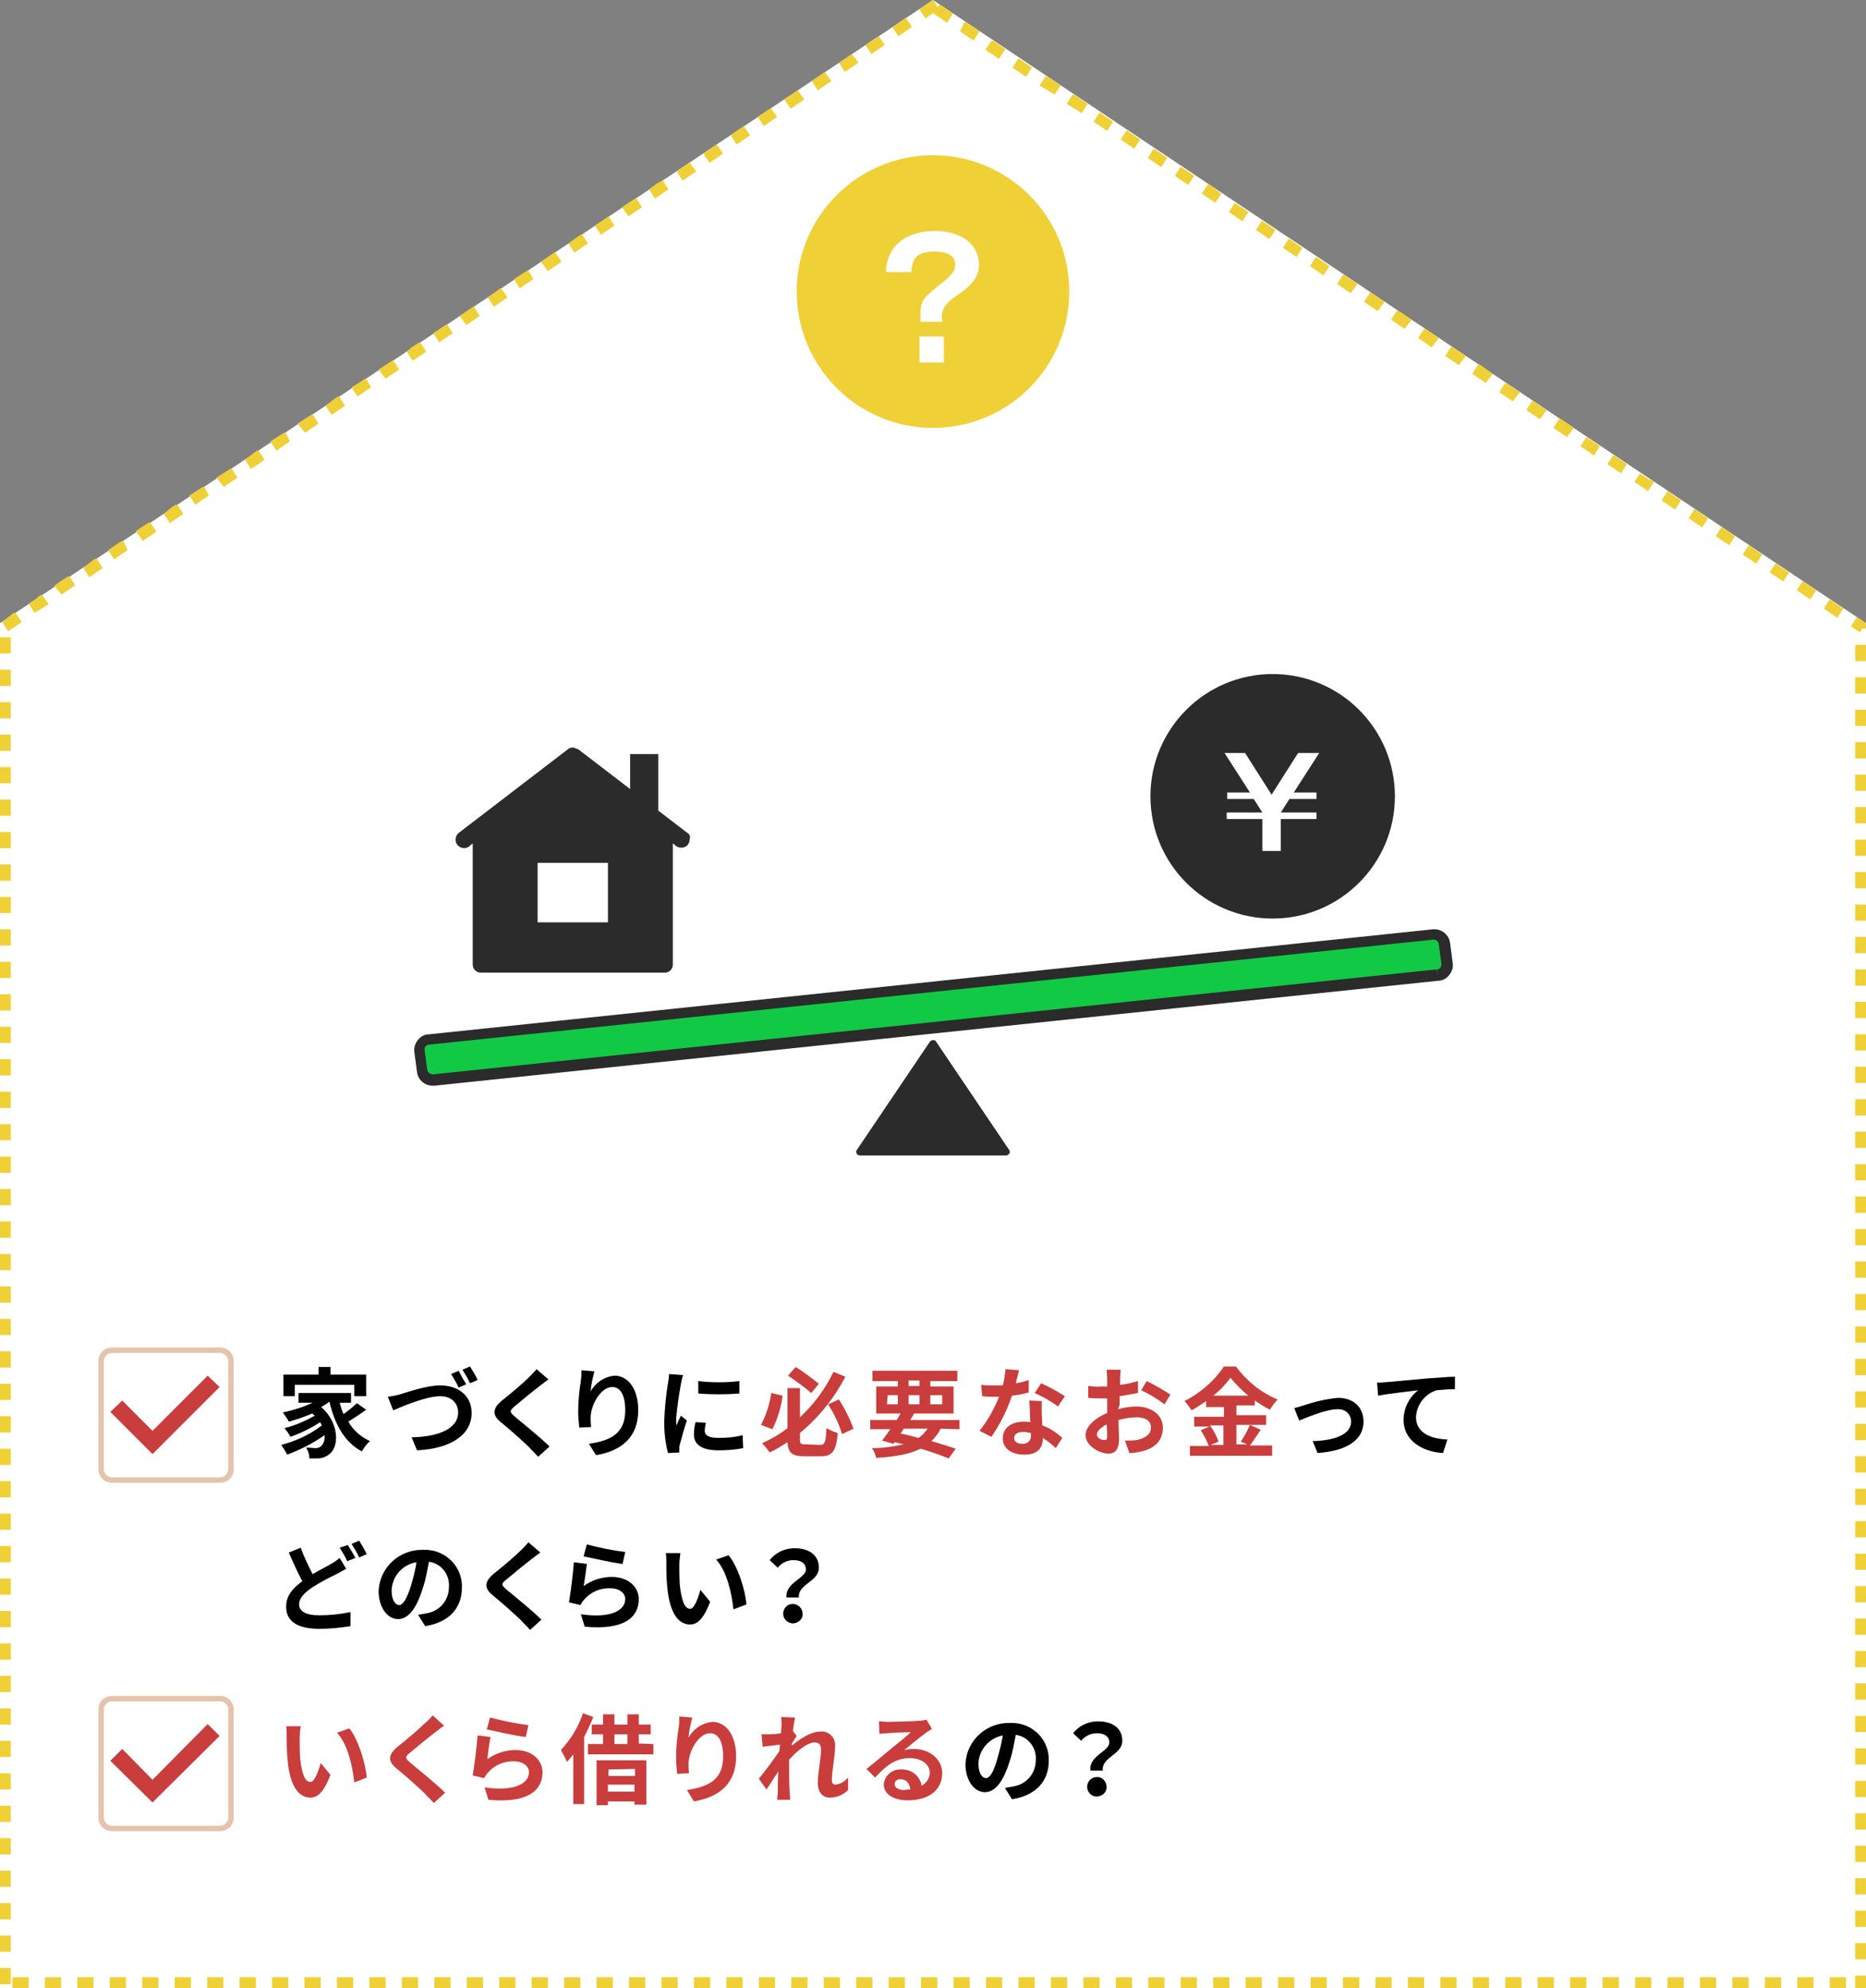 <?xml version="1.0" encoding="utf-8"?>
<!-- Generator: Adobe Illustrator 24.1.0, SVG Export Plug-In . SVG Version: 6.00 Build 0)  -->
<svg version="1.1" id="Layer_1" xmlns="http://www.w3.org/2000/svg" xmlns:xlink="http://www.w3.org/1999/xlink" x="0px" y="0px"
	 viewBox="0 0 345 367.5" style="enable-background:new 0 0 345 367.5;" xml:space="preserve">
<rect x="0" y="0" width="345" height="367.5" fill="#808080" stroke="none"/>
<style type="text/css">
	.st0{fill:#FFFFFF;}
	.st1{fill:#EFD037;}
	.st2{fill:#E5C3AC;}
	.st3{fill:#C93D3D;}
	.st4{fill:#2B2B2B;}
	.st5{fill:#11C945;}
</style>
<g id="Layer_2_1_">
	<g id="contents">
		<polygon class="st0" points="345,367.5 0,367.5 0,115.2 172.5,0 345,115.2 		"/>
		<path class="st1" d="M172.5,0L172.5,0L172.5,0L172.5,0l-0.2,0.1L170,1.7l1.1,1.7l1.6-1.1l-0.1,0.2l2.5,1.7l1.1-1.7l-0.4-0.3l0,0
			l0,0l0,0l-2.1-1.4l-0.3,0.5L172.5,0z M167.5,3.3L165,5l1.1,1.7l2.5-1.7L167.5,3.3L167.5,3.3z M162.5,6.7l-0.7,0.4l0,0L160,8.3
			l1.1,1.7l2.5-1.7L162.5,6.7L162.5,6.7z M157.5,10l-1.6,1.1l0,0l0,0l0,0l0,0l0,0l-0.8,0.5l1.1,1.7l2.5-1.7L157.5,10L157.5,10z
			 M152.5,13.3l-2.4,1.7l1.1,1.7l2.5-1.7L152.5,13.3L152.5,13.3z M147.5,16.7l-2.5,1.7l1.2,1.7l2.5-1.7L147.5,16.7L147.5,16.7z
			 M142.5,20l-0.9,0.6l0,0l0,0l0,0l-1.5,1l1.1,1.7l2.5-1.7L142.5,20L142.5,20z M137.5,23.3l-1,0.7l0,0l-1.4,1l1.1,1.7l2.5-1.7
			L137.5,23.3L137.5,23.3z M132.5,26.7l-1.3,0.9l0,0l-1.2,0.8l1.2,1.7l2.5-1.7L132.5,26.7L132.5,26.7z M127.5,30l-2,1.4l0,0l0,0l0,0
			l-0.4,0.3l1.1,1.7l2.5-1.7L127.5,30L127.5,30z M122.5,33.3l-1.3,0.8l0,0L120,35l1.1,1.7l2.5-1.7L122.5,33.3L122.5,33.3z
			 M117.5,36.7l-0.3,0.2l0,0l0,0h-0.1l-2.1,1.4l1.2,1.7l2.5-1.7l-1.1-1.7L117.5,36.7z M112.5,40l-2.5,1.7l1.1,1.7l2.5-1.7l-1-1.6
			L112.5,40z M107.5,43.3l-0.6,0.4l0,0l-1.8,1.3l1.1,1.7l2.5-1.7l-1.1-1.7L107.5,43.3z M102.5,46.7l-2.5,1.7l1.3,1.7l2.5-1.7
			l-1.1-1.7L102.5,46.7z M97.5,50L95,51.6l1.1,1.7l2.5-1.7L97.7,50L97.5,50z M92.5,53.3L90.2,55l1.1,1.7l2.5-1.7l-1.1-1.7L92.5,53.3
			z M87.5,56.7l-0.9,0.6l0,0l-1.6,1.1l1.2,1.7l2.5-1.7l-1.1-1.7L87.5,56.7z M82.5,60l-1.2,0.8l0,0l0,0l0,0l-1.2,0.8l1.1,1.7l2.5-1.7
			l-1-1.6L82.5,60z M77.5,63.3l-1.4,0.9l0,0L75.2,65l1.1,1.7l2.5-1.7l-1.1-1.7H77.5z M72.5,66.7L70,68.3l1.3,1.7l2.5-1.7l-1.1-1.7
			L72.5,66.7z M67.5,70l-1.2,0.8l0,0l0,0L65,71.6l1.1,1.7l2.5-1.7L67.7,70L67.5,70z M62.5,73.3L62,73.6l0,0l0,0l0,0l0,0l0,0l0,0l0,0
			L60.2,75l1.1,1.7l2.5-1.7l-1.1-1.7L62.5,73.3z M57.5,76.7L55,78.3l1.4,1.7l2.5-1.7l-1.1-1.7L57.5,76.7z M52.5,80L52,80.3l0,0
			l-2,1.3l1.1,1.7l2.5-1.7L52.8,80L52.5,80z M47.5,83.3L45.3,85l1.1,1.7l2.5-1.7l-1.1-1.7L47.5,83.3z M42.5,86.7L40,88.3l1.4,1.7
			l2.5-1.7l-1.1-1.7L42.5,86.7z M37.5,90L35,91.6l1.1,1.7l2.5-1.7L37.8,90L37.5,90z M32.5,93.3l-0.8,0.5L30.3,95l1.1,1.7l2.5-1.7
			l-1.1-1.7L32.5,93.3z M27.5,96.6l-1.4,0.9l0,0h0l0,0l0,0l0,0l-1,0.7l1.3,1.8l2.5-1.7l-1.1-1.7L27.5,96.6z M22.5,100l-1.5,1l0,0
			l-1,0.7l1.1,1.7l2.5-1.7l-0.8-1.7L22.5,100z M17.5,103.3l-2.1,1.7l0,0l1.1,1.7L19,105l-1.1-1.7L17.5,103.3z M12.5,106.6l-1.1,0.7
			l0,0l-1.4,1l1.4,1.6l2.5-1.7l-1.1-1.7L12.5,106.6z M7.5,110l-0.7,0.5l0,0l0,0H7l-1.7,1.1l1.1,1.7l2.6-1.6L7.8,110L7.5,110z
			 M2.5,113.3L0.4,115l1.1,1.7L4,115l-1.1-1.7L2.5,113.3z M2,117.8H0v3h2V117.8z M2,123.8H0v3h2V123.8z M2,129.8H0v3h2V129.8z
			 M2,135.8H0v3h2V135.8z M2,141.8H0v3h2V141.8z M2,147.8H0v3h2V147.8z M2,153.8H0v3h2V153.8z M2,159.8H0v3h2V159.8z M2,165.8H0v3h2
			V165.8z M2,171.8H0v3h2V171.8z M2,177.8H0v3h2V177.8z M2,183.8H0v3h2V183.8z M2,189.8H0v3h2V189.8z M2,195.8H0v3h2V195.8z
			 M2,201.8H0v3h2V201.8z M2,207.8H0v3h2V207.8z M2,213.8H0v3h2V213.8z M2,219.8H0v3h2V219.8z M2,225.8H0v3h2V225.8z M2,231.8H0v3h2
			V231.8z M2,237.8H0v3h2V237.8z M2,243.8H0v3h2V243.8z M2,249.8H0v3h2V249.8z M2,255.8H0v3h2V255.8z M2,261.8H0v3h2V261.8z
			 M2,267.8H0v3h2V267.8z M2,273.8H0v3h2V273.8z M2,279.8H0v3h2V279.8z M2,285.8H0v3h2V285.8z M2,291.8H0v3h2V291.8z M2,297.8H0v3h2
			V297.8z M2,303.8H0v3h2V303.8z M2,309.8H0v3h2V309.8z M2,315.8H0v3h2V315.8z M2,321.8H0v3h2V321.8z M2,327.8H0v3h2V327.8z
			 M2,333.8H0v3h2V333.8z M2,339.8H0v3h2V339.8z M2,345.8H0v3h2V345.8z M2,351.8H0v3h2V351.8z M2,357.8H0v3h2V357.8z M2,363.8H0v3h2
			V363.8z M5.3,365.5h-3v2h3V365.5z M11.3,365.5h-3v2h3V365.5z M17.3,365.5h-3v2h3V365.5z M23.3,365.5h-3v2h3V365.5z M29.3,365.5h-3
			v2h3V365.5z M35.3,365.5h-3v2h3V365.5z M41.3,365.5h-3v2h3V365.5z M47.3,365.5h-3v2h3V365.5z M53.3,365.5h-3v2h3V365.5z
			 M59.3,365.5h-3v2h3V365.5z M65.3,365.5h-3v2h3V365.5z M71.3,365.5h-3v2h3V365.5z M77.3,365.5h-3v2h3V365.5z M83.3,365.5h-3v2h3
			V365.5z M89.3,365.5h-3v2h3V365.5z M95.3,365.5h-3v2h3V365.5z M101.3,365.5h-3v2h3V365.5z M107.3,365.5h-3v2h3V365.5z
			 M113.3,365.5h-3v2h3V365.5z M119.3,365.5h-3v2h3V365.5z M125.3,365.5h-3v2h3V365.5z M131.3,365.5h-3v2h3V365.5z M137.3,365.5h-3
			v2h3V365.5z M143.3,365.5h-3v2h3V365.5z M149.3,365.5h-3v2h3V365.5z M155.3,365.5h-3v2h3V365.5z M161.3,365.5h-3v2h3V365.5z
			 M167.3,365.5h-3v2h3V365.5z M173.3,365.5h-3v2h3V365.5z M179.3,365.5h-3v2h3V365.5z M185.3,365.5h-3v2h3V365.5z M191.3,365.5h-3
			v2h3V365.5z M197.3,365.5h-3v2h3V365.5z M203.3,365.5h-3v2h3V365.5z M209.3,365.5h-3v2h3V365.5z M215.3,365.5h-3v2h3V365.5z
			 M221.3,365.5h-3v2h3V365.5z M227.3,365.5h-3v2h3V365.5z M233.3,365.5h-3v2h3V365.5z M239.3,365.5h-3v2h3V365.5z M245.3,365.5h-3
			v2h3V365.5z M251.3,365.5h-3v2h3V365.5z M257.3,365.5h-3v2h3V365.5z M263.3,365.5h-3v2h3V365.5z M269.3,365.5h-3v2h3V365.5z
			 M275.3,365.5h-3v2h3V365.5z M281.3,365.5h-3v2h3V365.5z M287.3,365.5h-3v2h3V365.5z M293.3,365.5h-3v2h3V365.5z M299.3,365.5h-3
			v2h3V365.5z M305.3,365.5h-3v2h3V365.5z M311.3,365.5h-3v2h3V365.5z M317.3,365.5h-3v2h3V365.5z M323.3,365.5h-3v2h3V365.5z
			 M329.3,365.5h-3v2h3V365.5z M335.3,365.5h-3v2h3V365.5z M341.3,365.5h-3v2h3V365.5z M345,365.2h-2v2.3h2V365.2z M345,359.2h-2v3
			h2V359.2z M345,353.2h-2v3h2V353.2z M345,347.2h-2v3h2V347.2z M345,341.2h-2v3h2V341.2z M345,335.2h-2v3h2V335.2z M345,329.2h-2v3
			h2V329.2z M345,323.2h-2v3h2V323.2z M345,317.2h-2v3h2V317.2z M345,311.2h-2v3h2V311.2z M345,305.2h-2v3h2V305.2z M345,299.2h-2v3
			h2V299.2z M345,293.2h-2v3h2V293.2z M345,287.2h-2v3h2V287.2z M345,281.2h-2v3h2V281.2z M345,275.2h-2v3h2V275.2z M345,269.2h-2v3
			h2V269.2z M345,263.2h-2v3h2V263.2z M345,257.2h-2v3h2V257.2z M345,251.2h-2v3h2V251.2z M345,245.2h-2v3h2V245.2z M345,239.2h-2v3
			h2V239.2z M345,233.2h-2v3h2V233.2z M345,227.2h-2v3h2V227.2z M345,221.2h-2v3h2V221.2z M345,215.2h-2v3h2V215.2z M345,209.2h-2v3
			h2V209.2z M345,203.2h-2v3h2V203.2z M345,197.2h-2v3h2V197.2z M345,191.2h-2v3h2V191.2z M345,185.2h-2v3h2V185.2z M345,179.2h-2v3
			h2V179.2z M345,173.2h-2v3h2V173.2z M345,167.2h-2v3h2V167.2z M345,161.2h-2v3h2V161.2z M345,155.2h-2v3h2V155.2z M345,149.2h-2v3
			h2V149.2z M345,143.2h-2v3h2V143.2z M345,137.2h-2v3h2V137.2z M345,131.2h-2v3h2V131.2z M345,125.2h-2v3h2V125.2z M345,119.2h-2v3
			h2V119.2z M343.3,114.1l-1.1,1.7l1.7,1.1l0.4-0.7l0,0l-0.4,0.7l0.4-0.7h0.7v-1l0,0L343.3,114.1z M338.3,110.8l-1.1,1.7l2.5,1.7
			l1.1-1.7L338.3,110.8z M333.3,107.4l-1.1,1.7l2.5,1.7l1.1-1.7l-2.2-1.5l0,0L333.3,107.4L333.3,107.4z M328.3,104.1l-1.1,1.7
			l2.5,1.7l1.1-1.7l-0.8-0.5l0,0l0,0h0L328.3,104.1L328.3,104.1z M323.3,100.8l-1.1,1.7l2.5,1.7l1.1-1.7l-1.3-0.9h0L323.3,100.8
			L323.3,100.8z M318.3,97.4l-1.1,1.7l2.5,1.7l1.1-1.7L318.3,97.4z M313.3,94.1l-1.1,1.7l2.5,1.7l1.1-1.7L313.3,94.1z M308.3,90.8
			l-1.1,1.7l2.5,1.7l1.1-1.7L308.3,90.8z M303.3,87.4l-1.1,1.7l2.5,1.7l1.1-1.7l-0.6-0.4h-0.1l0,0l0,0h-0.1l0,0l-1.7-1.1L303.3,87.4
			z M298.3,84.1l-1.1,1.7l2.5,1.7l1.1-1.7L298.3,84.1z M293.3,80.8l-1.1,1.7l2.5,1.7l1.1-1.7l-0.4-0.3l0,0l0,0l0,0L293.3,80.8
			L293.3,80.8z M288.3,77.4l-1.1,1.7l2.5,1.7l1.3-1.7l-0.7-0.5l0,0l-1.8-1.2L288.3,77.4z M283.3,74.1l-1.1,1.7l2.5,1.7l1.3-1.7h-0.1
			l0,0l0,0l-2.4-1.6L283.3,74.1z M278.3,70.8l-1.1,1.7l2.5,1.7l1.3-1.7l-2.1-1.4l0,0l0,0l0,0l-0.3-0.2L278.3,70.8z M273.3,67.4
			l-1.1,1.7l2.5,1.7l1.3-1.7l-0.7-0.5l0,0l-1.7-1.2L273.3,67.4z M268.3,64.1l-1.1,1.7l2.5,1.7l1.3-1.7l-1.5-1l0,0l0,0l0,0l0,0l0,0
			l-0.9-0.6L268.3,64.1z M263.3,60.8l-1.1,1.7l2.5,1.7l1.3-1.7l-2.5-1.7L263.3,60.8z M258.3,57.4l-1.1,1.7l2.5,1.7l1.3-1.7
			c0,0-2-1.4-2.4-1.6l0,0l0,0L258.3,57.4z M253.3,54.1l-1.1,1.7l2.5,1.7l1.3-1.7l-2.5-1.7L253.3,54.1z M248.3,50.8l-1.1,1.7l2.5,1.7
			l1.3-1.7l-0.8-0.6h-0.1l-1.6-1.1L248.3,50.8z M243.3,47.5l-1.1,1.7l2.5,1.7l1.1-1.7L243.3,47.5z M238.3,44.1l-1.1,1.7l2.5,1.7
			l1.1-1.7l-0.4-0.2l0,0L238.3,44.1L238.3,44.1z M233.3,40.8l-1.1,1.7l2.5,1.7l1.1-1.7L233.3,40.8L233.3,40.8L233.3,40.8z
			 M228.3,37.5l-1.1,1.7l2.5,1.7l1.1-1.7l-0.1-0.1l0,0l0,0l0,0L228.3,37.5L228.3,37.5z M223.3,34.1l-1.1,1.7l2.5,1.7l1.1-1.7
			l-1.8-1.4l0,0l-0.4-0.3L223.3,34.1z M218.3,30.8l-1.1,1.7l2.5,1.7l1.1-1.7C220.8,32.5,218.3,30.8,218.3,30.8z M213.3,27.5
			l-1.1,1.7l2.5,1.7l1.1-1.7l-1.5-1.1h-0.1l-0.7-0.5L213.3,27.5z M208.3,24.1l-1.1,1.7l2.5,1.7l1.1-1.7L208.3,24.1z M203.3,20.8
			l-1.1,1.7l2.5,1.7l1.1-1.7l0,0l0,0l0,0l0,0l-0.1-0.1l0,0L203.3,20.8L203.3,20.8z M198.3,17.5l-1.1,1.7l2.8,1.7l1.1-1.7l-2.5-1.7
			L198.3,17.5z M193.3,14.1l-1.1,1.7l2.8,1.7l1.1-1.7l-1.1-0.7H195l-1.3-0.9L193.3,14.1z M188.3,10.8l-1.1,1.7l2.5,1.7l1.1-1.7
			l-1.6-1.1l0,0l0,0l0,0L188.3,10.8L188.3,10.8z M183.3,7.5l-1.1,1.7l2.5,1.7l1.1-1.7l0.1-0.1l0,0l0,0l0,0l-2.2-1.5L183.3,7.5z
			 M178.3,4.1l-0.8,1.7l2.5,1.7l1.1-1.7l-2.5-1.7L178.3,4.1z"/>
		<circle class="st1" cx="172.5" cy="53.9" r="25.2"/>
		<path class="st0" d="M174.3,59.5h-4.1v-1.7c0-2.4,0.8-3,4.1-5.6c2.3-1.8,2.3-2.7,2.3-3.3c0-2.1-2.3-2.4-3.9-2.4
			c-3.6,0-4.1,1.8-4.2,3.8h-4.7c0-1.6,0.5-3.1,1.4-4.4c1.8-2.4,4.9-3.2,7.6-3.2c5.6,0,8.2,3,8.2,6.2c0,1,0,3-3.9,5.6
			c-2,1.3-3,2.4-3,4.3L174.3,59.5z M174.5,62.2V67H170v-4.8H174.5z"/>
		<g>
			<path class="st0" d="M20.7,249.6h20c1.1,0,2,0.9,2,2v20c0,1.1-0.9,2-2,2h-20c-1.1,0-2-0.9-2-2v-20
				C18.7,250.5,19.6,249.6,20.7,249.6z"/>
			<path class="st2" d="M40.7,274.1h-20c-1.4,0-2.5-1.1-2.5-2.5v-20c0-1.4,1.1-2.5,2.5-2.5h20c1.4,0,2.5,1.1,2.5,2.5v20
				C43.2,273,42.1,274.1,40.7,274.1z M20.7,250.1c-0.8,0-1.5,0.7-1.5,1.5v20c0,0.8,0.7,1.5,1.5,1.5h20c0.8,0,1.5-0.7,1.5-1.5v-20
				c0-0.8-0.7-1.5-1.5-1.5H20.7z"/>
		</g>
		<polygon class="st3" points="28.2,268.8 20.4,261 22.6,258.9 28.2,264.5 38.4,254.3 40.6,256.4 		"/>
		<g>
			<path class="st0" d="M20.7,314h20c1.1,0,2,0.9,2,2v20c0,1.1-0.9,2-2,2h-20c-1.1,0-2-0.9-2-2v-20C18.7,314.9,19.6,314,20.7,314z"
				/>
			<path class="st2" d="M40.7,338.5h-20c-1.4,0-2.5-1.1-2.5-2.5v-20c0-1.4,1.1-2.5,2.5-2.5h20c1.4,0,2.5,1.1,2.5,2.5v20
				C43.2,337.4,42.1,338.5,40.7,338.5z M20.7,314.5c-0.8,0-1.5,0.7-1.5,1.5v20c0,0.8,0.7,1.5,1.5,1.5h20c0.8,0,1.5-0.7,1.5-1.5v-20
				c0-0.8-0.7-1.5-1.5-1.5H20.7z"/>
		</g>
		<polygon class="st3" points="28.2,333.2 20.4,325.5 22.6,323.3 28.2,329 38.4,318.7 40.6,320.9 		"/>
		<path d="M67.7,260.6c-1.1,0.8-2.2,1.5-3.3,2.2c0.9,1.6,2.3,2.8,4,3.6c-0.6,0.5-1.1,1.2-1.5,1.9c-3.2-1.7-5-5-6-9.2l0,0
			c-0.5,0.4-1,0.7-1.5,1c3.4,3,3.3,7.4,1.5,8.7c-0.6,0.5-1.4,0.8-2.2,0.8c-0.5,0-1,0-1.5,0c0-0.7-0.2-1.4-0.6-2
			c0.7,0,1.3,0.1,1.7,0.1c0.4,0,0.8-0.1,1.1-0.4c0.5-0.5,0.7-1.3,0.6-2c-2.1,1.5-4.5,2.7-6.9,3.6c-0.3-0.6-0.7-1.2-1.1-1.8
			c2.7-0.7,5.3-1.9,7.5-3.6c-0.1-0.2-0.2-0.4-0.3-0.6c-1.7,1.1-3.5,2-5.5,2.7c-0.3-0.6-0.7-1.1-1.1-1.6c2-0.5,3.8-1.3,5.6-2.3
			c-0.1-0.1-0.3-0.3-0.5-0.4c-1.4,0.6-2.8,1.1-4.3,1.5c-0.3-0.6-0.7-1.1-1.1-1.7c1.9-0.4,3.8-1,5.5-1.8h-2.6v-1.8h9.7v1.8h-2.1
			c0.2,0.7,0.4,1.4,0.7,2.1c0.9-0.6,1.7-1.3,2.5-2L67.7,260.6z M54.5,258.1h-2.1v-4h6.5v-1.4h2.2v1.4h6.6v4h-2.2V256h-11L54.5,258.1
			z"/>
		<path d="M73.8,257.8c1.4-0.4,5-1.7,7.6-1.7c3.2,0,5.8,1.8,5.8,5.1c0,4-3.8,6.6-10.1,6.9l-1-2.4c4.8-0.1,8.6-1.5,8.6-4.6
			c0-1.7-1.2-3-3.3-3c-2.6,0-6.8,1.8-8.7,2.6l-1-2.5C72.4,258.1,73.1,258,73.8,257.8z M86.2,255.9l-1.4,0.6
			c-0.4-0.9-0.9-1.7-1.4-2.5l1.4-0.6C85.2,254.2,85.7,255.1,86.2,255.9z M88.3,255.1l-1.4,0.6c-0.4-0.9-0.9-1.7-1.4-2.5l1.4-0.6
			C87.4,253.4,87.9,254.2,88.3,255.1L88.3,255.1z"/>
		<path d="M101.4,255c-0.6,0.4-1.2,0.9-1.6,1.2c-1.2,0.9-3.5,2.8-4.7,3.8c-0.9,0.8-0.9,1,0,1.8c1.3,1.1,4.8,3.9,6.5,5.6l-2.1,1.9
			c-0.5-0.6-1.1-1.1-1.6-1.7c-1-1-3.7-3.4-5.3-4.7s-1.6-2.5,0.2-4c1.4-1.1,3.8-3.1,5-4.3c0.5-0.5,1-1,1.4-1.5L101.4,255z"/>
		<path d="M109.9,253.5c-0.3,1.2-0.6,2.4-0.7,3.7c0.9-1.6,2.5-2.7,4.4-2.9c2.5,0,4.4,2.4,4.4,6.4c0,5-3.1,7.5-7.8,8.3l-1.3-2.1
			c4-0.6,6.7-1.9,6.7-6.2c0-2.8-0.9-4.3-2.4-4.3c-2.1,0-3.9,3.2-4,5.5c0,0.6,0,1.3,0.1,1.9l-2.2,0.1c-0.1-1-0.2-2-0.2-3
			c0-1.9,0.2-3.8,0.5-5.7c0.1-0.6,0.1-1.4,0.1-1.9L109.9,253.5z"/>
		<path d="M126.3,254.2c-0.2,0.5-0.3,1.1-0.4,1.6c-0.4,2.2-0.7,4.3-0.9,6.5c0,0.4,0,0.8,0.1,1.2c0.2-0.6,0.5-1.2,0.8-1.8l1.1,0.9
			c-0.5,1.4-0.9,2.9-1.3,4.4c-0.1,0.3-0.1,0.5-0.1,0.8c0,0.2,0,0.5,0,0.7l-2.1,0.1c-0.5-1.9-0.7-3.9-0.7-5.8
			c0.1-2.4,0.3-4.7,0.7-7.1c0.1-0.6,0.2-1.2,0.2-1.7L126.3,254.2z M130.5,263c-0.1,0.5-0.2,1-0.2,1.5c0,0.8,0.7,1.3,2.5,1.3
			c1.5,0,3-0.1,4.5-0.5l0.1,2.4c-1.5,0.3-3.1,0.4-4.6,0.4c-3.1,0-4.5-1.1-4.5-2.9c0-0.8,0.1-1.6,0.3-2.3L130.5,263z M136.7,255.3
			v2.3c-2.5,0.2-5.1,0.2-7.6,0v-2.3C131.6,255.6,134.2,255.6,136.7,255.3L136.7,255.3z"/>
		<path class="st3" d="M144.7,258c-0.3,2.2-0.9,4.2-1.9,6.2l-2.1-0.8c1-1.9,1.6-3.9,1.9-5.9L144.7,258z M151.6,267.1
			c0.9,0,1.1-0.5,1.2-3.1c0.7,0.4,1.4,0.7,2.1,0.9c-0.3,3.2-0.9,4.3-3.1,4.3h-3.1c-2.2,0-3-0.6-3.1-2.6c-1.1,0.7-2.2,1.4-3.3,1.9
			c-0.4-0.6-0.9-1.2-1.4-1.7c1.7-0.8,3.3-1.7,4.7-2.8v-7.4h2.3v5.4c2.6-2.4,4.7-5.3,6.2-8.4l2.2,0.9c-2.1,4-4.9,7.5-8.4,10.4v1.1
			c0,0.9,0.1,1,1.1,1L151.6,267.1z M150,257.5c-1.1-0.9-2.9-2.3-4.3-3.2l1.4-1.6c1.5,0.9,3.3,2.3,4.3,3.1L150,257.5z M155.1,258.7
			c1.1,1.7,2,3.5,2.7,5.4l-2.1,1c-0.6-1.9-1.5-3.8-2.6-5.5L155.1,258.7z"/>
		<path class="st3" d="M173.9,264.1c-0.4,0.9-1,1.6-1.7,2.3c1.8,0.5,3.3,1,4.5,1.4l-1.3,1.8c-1.7-0.7-3.5-1.3-5.2-1.8
			c-2,1-4.7,1.5-8.2,1.7c-0.2-0.7-0.4-1.3-0.8-1.8c2,0,4-0.3,5.9-0.7c-0.6-0.1-1.1-0.3-1.7-0.4l-0.2,0.3l-2.1-0.6
			c0.4-0.6,1-1.3,1.5-2.1h-3.7v-1.7h4.9l0.7-1.2H162v-5h4v-1h-4.7v-1.9h15.7v1.9H172v1h4.3v5H169c-0.2,0.4-0.5,0.8-0.7,1.2h9.1v1.7
			L173.9,264.1z M164,259.6h2v-1.7h-1.9L164,259.6z M166.5,265c1.1,0.2,2.2,0.5,3.3,0.8c0.7-0.4,1.2-1,1.7-1.7h-4.4L166.5,265z
			 M168,256.2h2v-1h-2V256.2z M170,259.6v-1.7h-2v1.7H170z M172,257.9v1.7h2.2v-1.7H172z"/>
		<path class="st3" d="M190.2,257.4c-1,0.3-2.1,0.5-3.1,0.6c-0.9,2.7-2.2,5.3-3.8,7.6l-2.2-1.1c1.5-1.9,2.7-4,3.6-6.3
			c-0.3,0-0.6,0-0.9,0c-0.7,0-1.4,0-2.2-0.1l-0.2-2.1c0.8,0.1,1.6,0.1,2.4,0.1c0.5,0,1.1,0,1.6,0c0.3-1,0.4-2,0.5-3l2.5,0.2
			c-0.1,0.6-0.4,1.5-0.6,2.4c0.8-0.1,1.6-0.3,2.4-0.6L190.2,257.4z M192.6,259c0,0.8,0,1.5,0,2.3c0,0.5,0.1,1.4,0.1,2.2
			c1.4,0.5,2.6,1.3,3.7,2.3l-1.2,1.9c-0.7-0.7-1.5-1.3-2.4-1.9v0.1c0,1.7-0.9,3-3.4,3c-2.2,0-4-1-4-3c0-1.8,1.4-3.1,3.9-3.1
			c0.4,0,0.8,0,1.2,0.1c-0.1-1.3-0.1-2.9-0.2-4L192.6,259z M190.6,264.9c-0.5-0.1-1-0.2-1.4-0.2c-1,0-1.7,0.4-1.7,1.1
			s0.6,1.1,1.5,1.1c0.8,0.1,1.5-0.5,1.6-1.2c0-0.1,0-0.3,0-0.4V264.9z M195.6,260c-1.3-1-2.8-1.8-4.3-2.5l1.2-1.8
			c1.5,0.7,3,1.5,4.4,2.4L195.6,260z"/>
		<path class="st3" d="M206.7,260.5c1.1-0.3,2.3-0.5,3.4-0.5c2.7,0,4.9,1.5,4.9,3.9c0,2.1-1.1,3.7-3.9,4.4c-0.8,0.2-1.6,0.3-2.3,0.3
			l-0.8-2.3c0.7,0,1.5,0,2.2-0.1c1.4-0.3,2.6-1,2.6-2.3s-1.1-1.9-2.6-1.9c-1.1,0-2.3,0.2-3.4,0.5c0,1.4,0.1,2.8,0.1,3.4
			c0,2.2-0.8,2.8-2,2.8c-1.7,0-4.2-1.5-4.2-3.4c0-1.6,1.8-3.2,4-4.1c0-0.4,0-0.8,0-1.2v-1.5h-1c-0.8,0-1.7,0-2.5-0.1v-2.2
			c0.8,0.1,1.6,0.2,2.5,0.1c0.3,0,0.7,0,1,0c0-0.6,0-1.1,0-1.5c0-0.5-0.1-1-0.1-1.6h2.6c0,0.3-0.1,1.1-0.1,1.5s0,0.8,0,1.3
			c1.1-0.1,2.2-0.4,3.3-0.7v2.2c-1,0.2-2.2,0.4-3.4,0.6c0,0.5,0,1.1,0,1.6L206.7,260.5z M204.7,265.5c0-0.5,0-1.3-0.1-2.2
			c-1.1,0.6-1.8,1.3-1.8,1.9s0.8,1,1.3,1S204.7,266.2,204.7,265.5L204.7,265.5z M212,255.3c1.5,0.7,3,1.6,4.4,2.5l-1.1,1.8
			c-1.3-1-2.8-1.9-4.3-2.6L212,255.3z"/>
		<path class="st3" d="M233.1,264.3c-0.7,1-1.4,2.1-2,2.9h4.1v1.9h-15.2v-1.8h3.5c-0.4-1-0.9-2-1.5-2.9l1.6-0.7h-2.8v-1.8h5.5v-1.8
			H223V259c-0.9,0.6-1.7,1.2-2.7,1.7c-0.4-0.6-0.8-1.2-1.3-1.7c2.9-1.5,5.4-3.6,7.3-6.4h2.2c2,2.7,4.6,4.8,7.7,6.1
			c-0.5,0.6-1,1.2-1.4,1.9c-1-0.5-1.9-1.1-2.8-1.7v0.9h-3.4v1.8h5.5v1.8h-5.5v3.6h2l-1.2-0.5c0.7-1,1.2-2,1.7-3.1L233.1,264.3z
			 M223.7,263.5c0.7,0.9,1.2,1.9,1.6,3l-1.5,0.6h2.4v-3.6L223.7,263.5z M230.8,258c-1.2-1-2.3-2.1-3.3-3.3c-0.9,1.2-2,2.4-3.2,3.3
			H230.8z"/>
		<path d="M241,259.8c2.1-0.7,4.2-1.2,6.4-1.4c2.8,0,4.7,1.7,4.7,4.4c0,3.2-2.8,5.4-8.5,5.8l-0.9-2.2c4-0.1,7.1-1.2,7.1-3.6
			c0-1.3-1-2.3-2.3-2.3c-0.1,0-0.2,0-0.2,0c-2.1,0-5.6,1.5-7.1,2.1l-0.9-2.3C239.7,260.2,240.4,260,241,259.8z"/>
		<path d="M256.3,255.5l7.7-0.7c1.8-0.1,3.8-0.3,5-0.3v2.3c-1.2,0-2.3,0.1-3.4,0.2c-2.2,0.7-3.7,2.7-3.8,5c0,2.9,2.8,4,5.8,4.1
			l-0.8,2.5c-3.8-0.2-7.3-2.3-7.3-6.1c0-2.1,1-4.2,2.7-5.5c-1.5,0.2-5.3,0.6-7.4,1l-0.2-2.4C255.2,255.6,255.9,255.5,256.3,255.5z"
			/>
		<path d="M64,290c-0.5,0.3-1.1,0.6-1.8,1c-1.5,0.7-3,1.5-4.4,2.4c-1.5,1-2.5,2-2.5,3.2s1.2,2,3.7,2c2,0,3.9-0.2,5.8-0.6v2.6
			c-1.9,0.3-3.8,0.5-5.7,0.5c-3.5,0-6.2-1-6.2-4.1c0-2,1.2-3.4,3-4.7c-0.8-1.5-1.7-3.4-2.5-5.3l2.2-0.9c0.6,1.7,1.4,3.3,2.2,4.9
			c1.3-0.8,2.6-1.4,3.4-1.9c0.6-0.3,1.1-0.7,1.6-1.1L64,290z M64.3,285.6c0.5,0.8,1,1.6,1.4,2.4l-1.5,0.6c-0.4-0.9-0.9-1.7-1.4-2.5
			L64.3,285.6z M66.4,284.8c0.5,0.8,1,1.6,1.4,2.5l-1.4,0.6c-0.4-0.9-0.9-1.7-1.4-2.5L66.4,284.8z"/>
		<path d="M77.3,298.5c0.7-0.1,1.2-0.2,1.7-0.3c2.3-0.4,4-2.4,4-4.8c0.2-2.3-1.4-4.4-3.7-4.7c-0.3,1.6-0.6,3.3-1.1,4.8
			c-1.1,3.6-2.6,5.8-4.6,5.8s-3.6-2.2-3.6-5.2c0.2-4.4,3.9-7.7,8.2-7.6c3.7-0.2,7,2.6,7.2,6.4c0,0.2,0,0.4,0,0.6
			c0,3.7-2.3,6.4-6.8,7.1L77.3,298.5z M76,293.1c0.4-1.4,0.8-2.9,1-4.3c-2.6,0.4-4.5,2.6-4.6,5.2c0,1.8,0.7,2.7,1.4,2.7
			S75.2,295.6,76,293.1z"/>
		<path d="M99.9,287c-0.6,0.4-1.2,0.9-1.6,1.2c-1.2,0.9-3.5,2.8-4.7,3.8c-1,0.8-0.9,1,0,1.8c1.3,1.1,4.8,3.9,6.5,5.6l-2.1,1.9
			c-0.5-0.6-1.1-1.1-1.6-1.7c-1-1-3.7-3.4-5.3-4.7s-1.6-2.5,0.2-4c1.4-1.1,3.8-3.1,5-4.3c0.5-0.5,1-1,1.4-1.5L99.9,287z"/>
		<path d="M107.9,293.2c1.5-1.1,3.4-1.7,5.2-1.7c3.1,0,5,1.9,5,4.1c0,3.3-2.6,5.8-10,5.1l-0.7-2.3c5.3,0.8,8.2-0.6,8.2-2.8
			c0-1.1-1.1-2-2.7-2c-1.9-0.1-3.7,0.7-4.9,2.1c-0.3,0.3-0.5,0.7-0.7,1l-2.1-0.5c0.4-2.5,0.7-4.9,0.9-7.4l2.4,0.3
			C108.4,290,108.1,292.2,107.9,293.2z M108.5,285.5c2.3,0.6,4.7,1.1,7.1,1.4l-0.5,2.2c-1.8-0.2-5.8-1.1-7.2-1.4L108.5,285.5z"/>
		<path d="M125.6,289.3c0,1.1,0,2.5,0.1,3.8c0.3,2.6,0.8,4.3,1.9,4.3c0.8,0,1.5-2.1,1.9-3.5l1.8,2.2c-1.2,3.1-2.3,4.2-3.7,4.2
			c-2,0-3.7-1.8-4.2-6.6c-0.2-1.6-0.2-3.7-0.2-4.8c0-0.6,0-1.2-0.1-1.8h2.7C125.7,287.8,125.6,288.5,125.6,289.3z M138,296.6
			l-2.4,0.9c-0.3-2.9-1.2-7.1-3.2-9.2l2.3-0.8C136.4,289.5,137.8,293.9,138,296.6z"/>
		<path d="M149,290.1c0-1.1-0.9-1.7-2.3-1.7c-1.1,0-2.2,0.5-2.9,1.4l-1.5-1.4c1.1-1.4,2.8-2.2,4.6-2.2c2.6,0,4.5,1.2,4.5,3.6
			c0,2.6-3.9,3-3.7,5.5h-2.3C145.2,292.5,149,291.8,149,290.1z M146.7,296.5c1,0.1,1.7,0.9,1.7,1.9s-0.9,1.7-1.9,1.7
			c-0.9-0.1-1.7-0.8-1.7-1.8c0-1,0.8-1.8,1.7-1.8C146.6,296.5,146.7,296.5,146.7,296.5L146.7,296.5z"/>
		<path class="st3" d="M55.4,321.3c0,1.1,0,2.5,0.1,3.8c0.3,2.6,0.8,4.3,1.9,4.3c0.8,0,1.5-2.1,1.9-3.5l1.8,2.2
			c-1.2,3.1-2.3,4.2-3.7,4.2c-2,0-3.7-1.8-4.2-6.6C53,324,53,322,53,320.9c0-0.6,0-1.2-0.1-1.8h2.7
			C55.5,319.8,55.4,320.5,55.4,321.3z M67.8,328.6l-2.3,0.9c-0.3-2.9-1.2-7.1-3.2-9.2l2.3-0.8C66.2,321.5,67.6,325.9,67.8,328.6z"/>
		<path class="st3" d="M82.1,319c-0.6,0.4-1.2,0.9-1.6,1.2c-1.2,0.9-3.5,2.8-4.7,3.8c-1,0.8-0.9,1,0,1.8c1.3,1.1,4.8,3.9,6.5,5.6
			l-2.1,1.9c-0.5-0.6-1.1-1.1-1.6-1.7c-1-1-3.7-3.4-5.3-4.7s-1.6-2.5,0.2-4c1.4-1.1,3.8-3.1,5-4.3c0.5-0.4,1-0.9,1.5-1.5L82.1,319z"
			/>
		<path class="st3" d="M90.1,325.2c1.5-1.1,3.4-1.7,5.2-1.7c3.1,0,5,1.9,5,4.1c0,3.3-2.6,5.8-10,5.1l-0.7-2.3
			c5.3,0.8,8.2-0.6,8.2-2.8c0-1.1-1.1-2-2.7-2c-1.9-0.1-3.7,0.7-4.9,2.1c-0.3,0.3-0.5,0.7-0.7,1l-2.1-0.5c0.4-2.5,0.7-4.9,0.9-7.4
			l2.4,0.3C90.5,322,90.2,324.2,90.1,325.2z M90.6,317.5c2.3,0.6,4.7,1.1,7.1,1.4l-0.5,2.2c-1.8-0.2-5.8-1.1-7.2-1.4L90.6,317.5z"/>
		<path class="st3" d="M109.7,317.4c-0.5,1.3-1.1,2.5-1.7,3.7v12.4h-2v-9.2c-0.4,0.5-0.8,1-1.2,1.4c-0.3-0.8-0.7-1.5-1.1-2.2
			c1.8-1.9,3.2-4.2,4.1-6.8L109.7,317.4z M120.8,322.4v1.9h-12.1v-1.9h2.8v-1.8h-2.1v-1.8h2.1v-1.9h2.1v1.9h2.4v-1.9h2.1v1.9h2.2
			v1.8h-2.2v1.7L120.8,322.4z M110.4,325.4h9.1v8.2h-2.2V333h-4.9v0.7h-2.1V325.4z M112.5,327.1v1.2h4.9V327L112.5,327.1z
			 M117.3,331.2v-1.3h-4.9v1.3H117.3z M113.6,322.4h2.4v-1.8h-2.4L113.6,322.4z"/>
		<path class="st3" d="M128,317.5c-0.3,1.2-0.6,2.4-0.7,3.7c0.9-1.6,2.5-2.7,4.4-2.9c2.5,0,4.4,2.4,4.4,6.4c0,5-3.1,7.5-7.8,8.3
			l-1.3-2.1c4-0.6,6.7-1.9,6.7-6.2c0-2.8-0.9-4.3-2.4-4.3c-2.1,0-3.9,3.2-4,5.5c0,0.6,0,1.3,0.1,1.9l-2.2,0.1c-0.1-1-0.2-2-0.2-3
			c0-1.9,0.2-3.8,0.5-5.7c0.1-0.6,0.1-1.2,0.1-1.9L128,317.5z"/>
		<path class="st3" d="M156.8,330.9c-0.9,0.9-2.1,1.4-3.4,1.4c-1.3,0-2.2-1-2.2-2.7c0-1.9,0.6-4.5,0.6-6.2c0-0.9-0.4-1.3-1.2-1.3
			c-1.3,0-3.3,1.6-4.7,3.2c0,0.5,0,1,0,1.4c0,1.5,0,3,0.1,4.6c0,0.3,0.1,1,0.1,1.4h-2.4c0-0.4,0.1-1,0.1-1.3c0-1.4,0-2.4,0.1-3.9
			c-0.8,1.1-1.6,2.5-2.2,3.3l-1.4-2c1-1.2,2.8-3.6,3.8-5.1l0.1-1.2l-3.2,0.4l-0.2-2.3c0.5,0,0.9,0,1.6,0s1.3-0.1,2-0.2
			c0-0.7,0.1-1.2,0.1-1.4c0-0.5,0-1.1-0.1-1.6l2.6,0.1c-0.1,0.5-0.3,1.4-0.4,2.5l0.7,0.9c-0.2,0.3-0.6,0.9-0.9,1.4
			c0,0.1,0,0.3,0,0.4c1.4-1.2,3.5-2.6,5.2-2.6c1.4-0.2,2.6,0.8,2.8,2.2c0,0.2,0,0.3,0,0.5c0,1.9-0.6,4.5-0.6,6.3
			c0,0.5,0.2,0.8,0.7,0.8c0.9-0.1,1.7-0.6,2.3-1.3L156.8,330.9z"/>
		<path class="st3" d="M172.3,319.6c-0.4,0.3-0.9,0.5-1.2,0.8c-1,0.7-2.8,2.2-3.9,3.1c0.5-0.1,1.1-0.2,1.7-0.2c3,0,5.3,1.9,5.3,4.5
			c0,2.8-2.1,5-6.4,5c-2.5,0-4.4-1.1-4.4-2.9c0.1-1.7,1.6-2.9,3.2-2.8c1.9-0.1,3.5,1.2,3.8,3c0.9-0.5,1.5-1.4,1.5-2.4
			c0-1.6-1.6-2.7-3.7-2.7c-2.7,0-4.5,1.5-6.4,3.6l-1.6-1.6c1.3-1,3.4-2.8,4.5-3.7s2.9-2.3,3.7-3.1c-0.9,0-3.4,0.1-4.3,0.2
			c-0.5,0-1,0.1-1.5,0.1l-0.1-2.3c0.5,0,1.1,0.1,1.6,0.1c0.9,0,4.8-0.1,5.8-0.2c0.5,0,0.9-0.1,1.4-0.2L172.3,319.6z M168.3,330.8
			c-0.1-1.2-0.8-1.9-1.8-1.9c-0.7,0-1.1,0.4-1.1,0.9c0,0.7,0.8,1.1,1.8,1.1C167.6,330.8,168,330.8,168.3,330.8L168.3,330.8z"/>
		<path d="M185.8,330.5c0.7-0.1,1.2-0.2,1.7-0.3c2.3-0.4,4-2.4,4-4.8c0.2-2.3-1.4-4.4-3.7-4.7c-0.3,1.6-0.6,3.3-1.1,4.8
			c-1.1,3.6-2.6,5.8-4.6,5.8s-3.6-2.2-3.6-5.2c0.2-4.4,3.9-7.7,8.2-7.6c3.7-0.2,7,2.6,7.2,6.4c0,0.2,0,0.4,0,0.6
			c0,3.7-2.3,6.4-6.8,7.1L185.8,330.5z M184.4,325.1c0.4-1.4,0.8-2.9,1-4.3c-2.5,0.5-4.4,2.6-4.5,5.2c0,1.8,0.7,2.7,1.4,2.7
			S183.7,327.6,184.4,325.1z"/>
		<path d="M205.1,322.1c0-1.1-0.9-1.7-2.3-1.7c-1.1,0-2.2,0.5-2.9,1.4l-1.5-1.4c1.1-1.4,2.8-2.2,4.6-2.2c2.6,0,4.5,1.2,4.5,3.6
			c0,2.6-3.9,3-3.6,5.5h-2.3C201.3,324.5,205.1,323.8,205.1,322.1z M202.9,328.5c1,0,1.7,0.9,1.7,1.9s-0.9,1.7-1.9,1.7
			c-0.9,0-1.7-0.8-1.7-1.8c0-1,0.8-1.8,1.8-1.8C202.8,328.5,202.8,328.5,202.9,328.5z"/>
		<path class="st4" d="M127,153.9l-20.1-15.4h-0.1c-0.1-0.1-0.2-0.1-0.3-0.1c-0.1-0.1-0.2-0.1-0.3-0.2h-0.6l-0.3,0.1l-0.3,0.2H105
			l-20.1,15.4c-0.7,0.5-0.9,1.5-0.4,2.2c0.5,0.7,1.5,0.9,2.2,0.4c0,0,0.1,0,0.1-0.1l0.6-0.5v22.4c0,0.9,0.7,1.5,1.5,1.5c0,0,0,0,0,0
			h34c0.9,0,1.5-0.7,1.5-1.5v-22.4l0.6,0.5c0.3,0.2,0.6,0.3,1,0.3c0.9,0,1.5-0.7,1.5-1.5C127.7,154.6,127.5,154.2,127,153.9
			L127,153.9z M112.4,170.5h-13v-11h13V170.5z"/>
		<rect x="116.5" y="139.4" class="st4" width="5.2" height="15.4"/>
		<path class="st4" d="M159,213.6c-0.4,0-0.7-0.3-0.7-0.7c0-0.1,0-0.2,0.1-0.3l13.5-20c0.2-0.3,0.6-0.4,0.9-0.3
			c0.1,0.1,0.2,0.1,0.3,0.3l13.5,20c0.2,0.3,0.1,0.7-0.3,0.9c-0.1,0.1-0.2,0.1-0.3,0.1H159z"/>
		<g>
			<path class="st5" d="M265.7,180.2L80.2,199.7c-1.1,0.1-2-0.6-2.2-1.7l-0.5-3.8c-0.1-1.1,0.7-2,1.8-2.1c0,0,0,0,0,0l185.5-19.4
				c1.1-0.1,2.1,0.6,2.2,1.7l0.5,3.8C267.6,179.2,266.8,180.2,265.7,180.2C265.7,180.2,265.7,180.2,265.7,180.2z"/>
			<path class="st4" d="M80,200.7c-1.4,0-2.7-1-2.9-2.5l-0.5-3.8c-0.1-0.8,0.2-1.6,0.7-2.2c0.5-0.6,1.2-1,2-1l185.5-19.4
				c1.6-0.2,3.1,0.9,3.3,2.5l0.5,3.8c0.1,0.8-0.2,1.6-0.7,2.2c-0.5,0.6-1.2,1-2,1l-0.1-1l0.1,1L80.3,200.7
				C80.2,200.7,80.1,200.7,80,200.7z M265.1,173.7c0,0-0.1,0-0.1,0L79.4,193.1c-0.3,0-0.5,0.1-0.7,0.3s-0.2,0.4-0.2,0.7l0.5,3.7
				c0.1,0.5,0.6,0.8,1.1,0.8l185.5-19.4l0.1,1l0-1c0.2,0,0.5-0.1,0.6-0.3s0.2-0.4,0.2-0.7l-0.5-3.7
				C266,174.1,265.6,173.7,265.1,173.7z"/>
		</g>
		<circle class="st4" cx="235.3" cy="147.2" r="22.6"/>
		<path class="st0" d="M230.2,139.2l4.9,7.7l4.9-7.7h3.9l-4.7,7.3h4.2v1.2h-5l-1.6,2.5h6.6v1.2h-6.6v5.9h-3.4v-5.9h-6.6v-1.2h6.6
			l-1.6-2.5h-4.9v-1.2h4.2l-4.7-7.3H230.2z"/>
	</g>
</g>
</svg>
